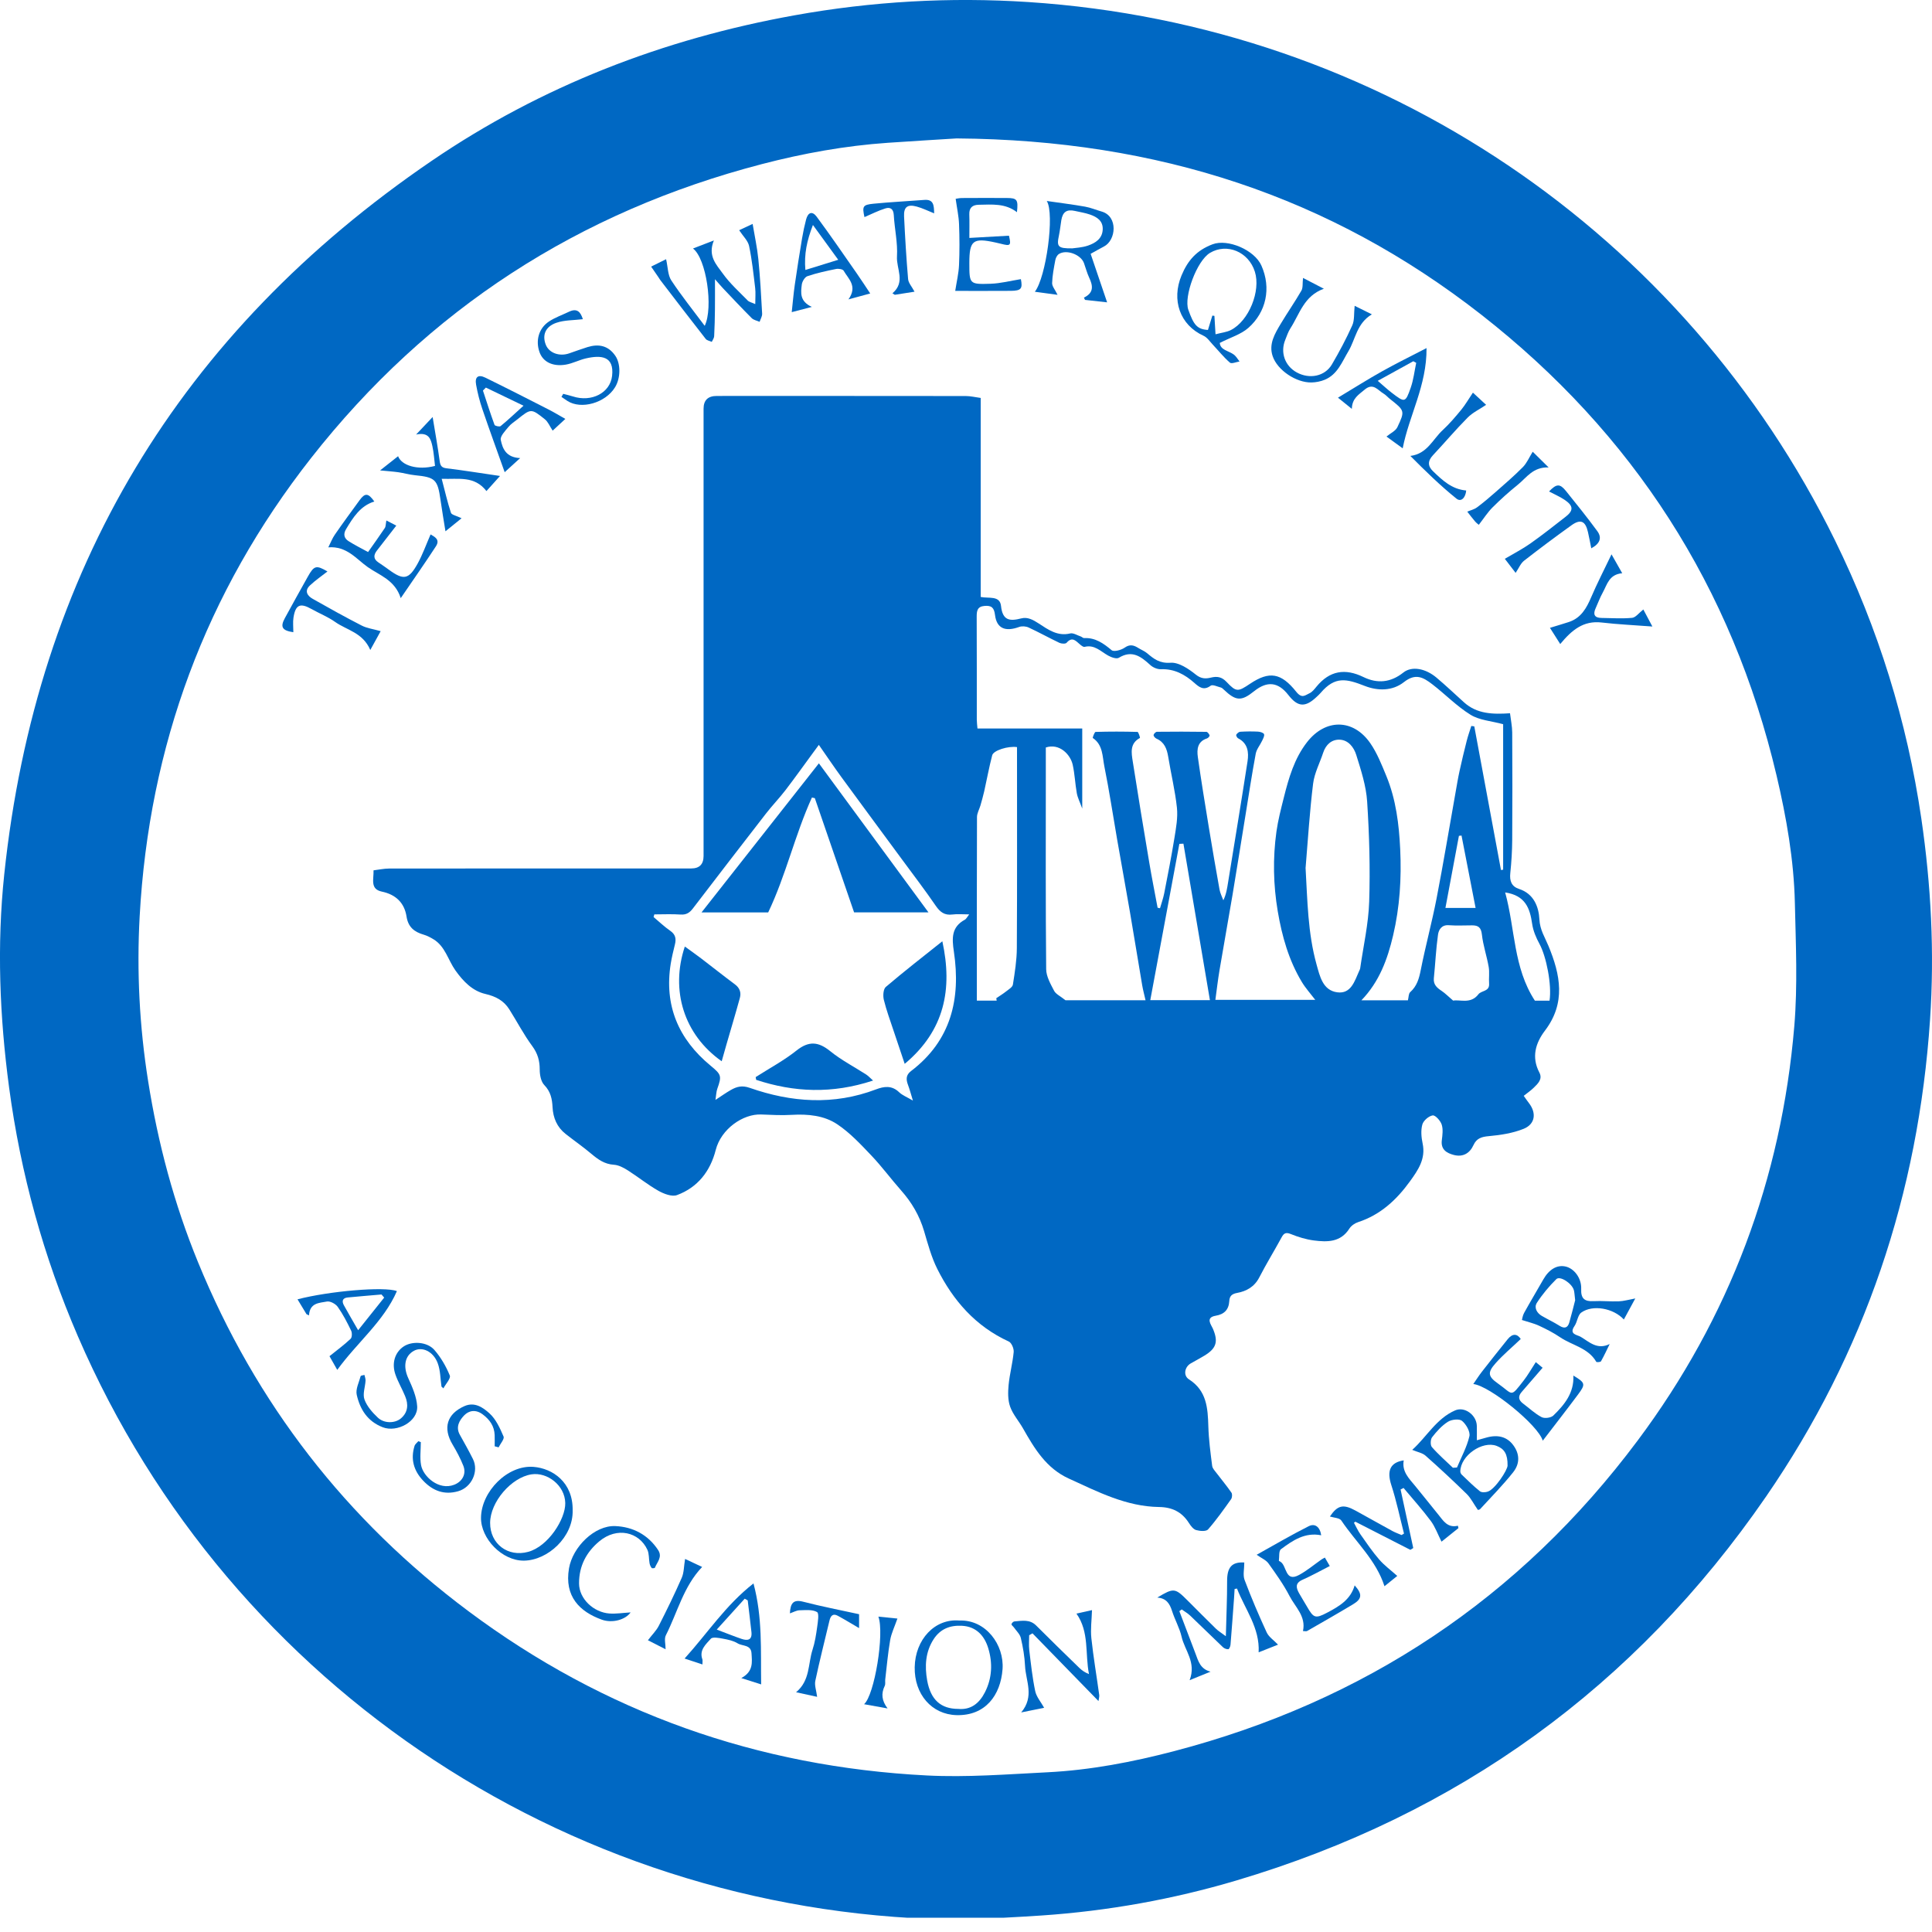 <svg xmlns="http://www.w3.org/2000/svg" width="131" height="131" viewBox="0 0 131 131" fill="none"><g clip-path="url(#clip0_13205_271)"><path d="M65.524 130.163C39.312 130.118 15.639 114.594 5.28 90.603C2.946 85.198 1.4 79.576 0.617 73.737C-0.027 68.928 -0.219 64.105 0.288 59.285C2.462 38.679 12.189 22.556 29.266 10.909C36.722 5.824 44.997 2.635 53.873 1.038C59.118 0.093 64.412 -0.209 69.733 0.139C93.707 1.708 114.252 15.924 124.422 36.639C127.356 42.616 129.31 48.905 130.276 55.501C130.939 60.025 131.173 64.566 130.868 69.126C130.08 80.91 126.448 91.742 119.75 101.473C110.863 114.383 98.853 123.044 83.836 127.506C79.527 128.786 75.121 129.574 70.635 129.88C68.932 129.997 67.228 130.07 65.524 130.164V130.163ZM64.874 9.385C63.81 9.452 62.006 9.558 60.202 9.682C57.307 9.881 54.46 10.398 51.659 11.127C39.254 14.357 29.012 20.965 21.09 31.061C13.94 40.173 10.103 50.585 9.469 62.147C9.265 65.869 9.456 69.592 10.042 73.293C10.71 77.52 11.804 81.621 13.424 85.576C17.348 95.165 23.478 103.063 31.768 109.251C40.98 116.129 51.382 119.8 62.839 120.386C65.562 120.526 68.308 120.305 71.04 120.169C73.938 120.023 76.785 119.475 79.585 118.744C92.504 115.368 103.046 108.383 111.046 97.671C117.268 89.341 120.793 79.93 121.664 69.573C121.895 66.812 121.765 64.015 121.702 61.236C121.636 58.31 121.131 55.433 120.461 52.587C117.451 39.812 110.732 29.38 100.427 21.328C90.225 13.355 78.555 9.488 64.872 9.386L64.874 9.385Z" fill="#0068C3"></path><path d="M25.326 59.014C25.69 58.97 26.032 58.893 26.375 58.892C33.207 58.884 40.038 58.886 46.868 58.886C47.425 58.886 47.704 58.605 47.706 58.042C47.706 47.932 47.706 37.823 47.706 27.714C47.706 27.138 48.002 26.849 48.596 26.848C54.226 26.848 59.855 26.845 65.485 26.853C65.807 26.853 66.13 26.934 66.497 26.983V40.476C67.034 40.594 67.797 40.36 67.874 41.085C67.98 42.078 68.458 42.134 69.246 41.931C69.673 41.821 70.04 42.019 70.441 42.281C71.056 42.682 71.706 43.161 72.564 42.951C72.775 42.899 73.045 43.079 73.285 43.158C73.362 43.184 73.434 43.27 73.507 43.266C74.273 43.227 74.818 43.623 75.376 44.087C75.528 44.212 76.024 44.079 76.257 43.916C76.62 43.659 76.887 43.75 77.195 43.944C77.388 44.064 77.609 44.147 77.78 44.292C78.242 44.682 78.634 44.991 79.369 44.938C79.928 44.897 80.597 45.352 81.089 45.747C81.451 46.037 81.766 46.028 82.103 45.946C82.54 45.838 82.852 45.903 83.17 46.241C83.832 46.941 83.941 46.911 84.763 46.361C86.07 45.487 86.867 45.619 87.894 46.908C88.281 47.393 88.5 47.137 88.786 47.009C88.977 46.923 89.129 46.724 89.269 46.553C90.159 45.472 91.204 45.301 92.452 45.909C93.392 46.367 94.298 46.284 95.154 45.602C95.729 45.145 96.656 45.32 97.398 45.944C98.039 46.483 98.646 47.06 99.267 47.621C100.144 48.414 101.215 48.442 102.387 48.363C102.441 48.818 102.533 49.241 102.536 49.666C102.55 52.094 102.552 54.52 102.536 56.948C102.531 57.7 102.485 58.455 102.406 59.203C102.35 59.729 102.487 60.108 102.998 60.274C104.007 60.602 104.337 61.494 104.38 62.345C104.417 63.056 104.755 63.558 104.995 64.141C105.802 66.089 106.186 67.999 104.759 69.878C104.122 70.717 103.826 71.674 104.377 72.723C104.613 73.172 104.279 73.476 103.993 73.756C103.804 73.942 103.58 74.094 103.317 74.304C103.432 74.464 103.54 74.628 103.661 74.783C104.192 75.459 104.105 76.222 103.306 76.542C102.57 76.838 101.744 76.965 100.946 77.037C100.454 77.081 100.12 77.184 99.91 77.644C99.652 78.211 99.185 78.469 98.584 78.314C98.107 78.191 97.683 77.956 97.763 77.316C97.806 76.962 97.86 76.572 97.754 76.249C97.668 75.989 97.321 75.603 97.144 75.631C96.875 75.673 96.517 75.983 96.442 76.249C96.332 76.647 96.373 77.117 96.461 77.532C96.684 78.576 96.154 79.338 95.601 80.103C94.695 81.356 93.603 82.371 92.093 82.865C91.866 82.938 91.62 83.109 91.495 83.305C90.902 84.24 89.998 84.226 89.088 84.11C88.558 84.041 88.028 83.879 87.532 83.678C87.191 83.538 87.054 83.612 86.895 83.908C86.403 84.816 85.857 85.698 85.385 86.617C85.059 87.253 84.51 87.554 83.885 87.667C83.501 87.736 83.37 87.904 83.353 88.213C83.318 88.815 83.002 89.117 82.429 89.214C81.712 89.336 82.127 89.828 82.234 90.077C82.611 90.949 82.499 91.419 81.661 91.922C81.359 92.103 81.049 92.271 80.741 92.445C80.325 92.681 80.211 93.268 80.618 93.527C81.822 94.296 81.895 95.469 81.932 96.709C81.958 97.605 82.077 98.5 82.191 99.392C82.215 99.576 82.387 99.748 82.511 99.911C82.839 100.345 83.191 100.762 83.498 101.21C83.566 101.309 83.549 101.547 83.474 101.652C82.975 102.353 82.478 103.06 81.912 103.704C81.783 103.851 81.358 103.819 81.103 103.746C80.91 103.69 80.738 103.459 80.616 103.269C80.141 102.522 79.488 102.196 78.592 102.183C76.367 102.153 74.434 101.15 72.468 100.253C70.941 99.556 70.145 98.226 69.368 96.857C69.085 96.356 68.68 95.908 68.492 95.378C68.332 94.929 68.343 94.392 68.389 93.905C68.461 93.158 68.664 92.423 68.733 91.675C68.755 91.442 68.589 91.048 68.402 90.963C66.155 89.933 64.632 88.191 63.553 86.04C63.151 85.237 62.914 84.343 62.657 83.474C62.349 82.429 61.82 81.529 61.101 80.718C60.414 79.942 59.798 79.101 59.085 78.352C58.364 77.594 57.633 76.808 56.773 76.233C55.879 75.634 54.782 75.529 53.687 75.593C52.997 75.634 52.303 75.596 51.611 75.568C50.379 75.519 48.893 76.549 48.53 77.975C48.163 79.414 47.311 80.514 45.903 81.034C45.56 81.16 45.011 80.949 44.642 80.741C43.92 80.333 43.27 79.802 42.569 79.357C42.285 79.176 41.947 78.996 41.623 78.976C40.993 78.937 40.553 78.619 40.101 78.239C39.537 77.763 38.928 77.341 38.348 76.884C37.767 76.425 37.503 75.796 37.466 75.075C37.437 74.509 37.337 74.017 36.906 73.572C36.678 73.338 36.596 72.881 36.596 72.525C36.596 71.921 36.459 71.431 36.088 70.928C35.51 70.144 35.056 69.27 34.536 68.444C34.159 67.845 33.618 67.56 32.909 67.395C32.03 67.192 31.401 66.533 30.878 65.797C30.377 65.092 30.189 64.162 29.38 63.68C29.176 63.558 28.96 63.444 28.735 63.378C28.097 63.192 27.678 62.875 27.564 62.14C27.422 61.223 26.84 60.654 25.895 60.457C25.077 60.286 25.349 59.627 25.328 59.017L25.326 59.014ZM78.495 61.55C78.548 61.561 78.602 61.572 78.655 61.583C78.751 61.246 78.873 60.914 78.94 60.571C79.184 59.322 79.43 58.072 79.633 56.816C79.742 56.142 79.872 55.443 79.803 54.776C79.681 53.616 79.4 52.474 79.212 51.319C79.123 50.781 78.959 50.323 78.416 50.084C78.326 50.045 78.211 49.914 78.22 49.84C78.23 49.755 78.366 49.619 78.448 49.619C79.565 49.605 80.682 49.607 81.799 49.623C81.877 49.623 81.983 49.766 82.018 49.862C82.034 49.906 81.923 50.042 81.847 50.066C81.197 50.273 81.145 50.805 81.22 51.33C81.445 52.926 81.707 54.517 81.967 56.108C82.198 57.511 82.438 58.914 82.69 60.314C82.735 60.564 82.86 60.802 82.949 61.046C83.15 60.629 83.204 60.236 83.268 59.845C83.71 57.105 84.168 54.366 84.59 51.621C84.683 51.008 84.614 50.397 83.946 50.059C83.877 50.025 83.799 49.861 83.824 49.819C83.88 49.728 83.998 49.623 84.095 49.617C84.494 49.593 84.896 49.588 85.296 49.608C85.442 49.615 85.671 49.683 85.708 49.78C85.752 49.898 85.645 50.084 85.578 50.228C85.437 50.526 85.202 50.801 85.144 51.111C84.883 52.513 84.669 53.925 84.441 55.333C84.15 57.117 83.869 58.904 83.57 60.687C83.285 62.383 82.977 64.075 82.692 65.77C82.58 66.439 82.502 67.114 82.409 67.794H89.181C88.863 67.376 88.525 67.005 88.271 66.583C87.383 65.108 86.925 63.478 86.639 61.795C86.335 59.998 86.299 58.191 86.549 56.389C86.658 55.613 86.858 54.847 87.049 54.084C87.383 52.754 87.761 51.433 88.623 50.325C89.871 48.719 91.756 48.724 92.913 50.393C93.378 51.066 93.687 51.856 94.002 52.619C94.657 54.21 94.862 55.898 94.942 57.599C95.034 59.559 94.913 61.503 94.461 63.425C94.08 65.045 93.527 66.566 92.309 67.828H95.464C95.517 67.618 95.505 67.375 95.619 67.273C96.078 66.863 96.221 66.35 96.336 65.765C96.657 64.143 97.092 62.545 97.407 60.922C97.87 58.531 98.268 56.126 98.695 53.727C98.781 53.244 98.86 52.759 98.965 52.279C99.114 51.597 99.276 50.92 99.448 50.245C99.535 49.9 99.655 49.564 99.762 49.224C99.83 49.233 99.897 49.242 99.965 49.252C100.569 52.499 101.171 55.745 101.774 58.992L101.921 58.97V49.105C101.12 48.887 100.317 48.838 99.712 48.466C98.778 47.889 97.994 47.07 97.115 46.396C96.489 45.916 95.979 45.633 95.192 46.252C94.418 46.861 93.424 46.855 92.538 46.509C91.298 46.025 90.528 45.832 89.55 46.978C89.472 47.07 89.381 47.153 89.292 47.236C88.515 47.983 88.002 47.954 87.36 47.128C86.668 46.238 85.926 46.155 85.036 46.867C84.171 47.562 83.802 47.541 82.981 46.76C82.922 46.704 82.857 46.637 82.783 46.618C82.549 46.559 82.219 46.396 82.09 46.494C81.618 46.846 81.307 46.59 80.989 46.308C80.338 45.73 79.627 45.342 78.715 45.377C78.477 45.386 78.177 45.259 77.998 45.095C77.369 44.52 76.764 44.049 75.861 44.602C75.705 44.697 75.35 44.57 75.137 44.451C74.632 44.17 74.216 43.693 73.541 43.861C73.457 43.882 73.328 43.778 73.241 43.707C72.959 43.475 72.715 43.128 72.32 43.585C72.248 43.667 71.972 43.652 71.835 43.588C71.133 43.255 70.453 42.876 69.748 42.549C69.565 42.464 69.294 42.442 69.107 42.51C68.165 42.853 67.58 42.614 67.467 41.698C67.405 41.188 67.22 41.046 66.754 41.085C66.26 41.127 66.224 41.43 66.225 41.83C66.236 44.151 66.23 46.472 66.232 48.794C66.232 48.976 66.259 49.157 66.278 49.395H73.382V54.825C73.221 54.381 73.07 54.092 73.014 53.787C72.899 53.147 72.876 52.49 72.736 51.857C72.582 51.16 71.838 50.377 70.912 50.683V52.612C70.912 56.979 70.894 61.348 70.936 65.716C70.941 66.209 71.234 66.719 71.474 67.181C71.59 67.405 71.887 67.536 72.245 67.822H77.674C77.588 67.443 77.5 67.121 77.445 66.795C77.164 65.14 76.897 63.482 76.614 61.828C76.333 60.191 76.033 58.557 75.748 56.921C75.46 55.266 75.213 53.603 74.88 51.958C74.745 51.288 74.791 50.505 74.097 50.038C74.075 50.023 74.215 49.631 74.286 49.628C75.233 49.599 76.182 49.6 77.13 49.628C77.193 49.629 77.312 50.027 77.297 50.035C76.592 50.41 76.716 51.049 76.808 51.638C77.164 53.921 77.542 56.202 77.925 58.48C78.097 59.506 78.302 60.526 78.492 61.55H78.495ZM65.715 62C65.252 62 64.912 61.965 64.583 62.008C64.053 62.076 63.746 61.85 63.453 61.422C62.718 60.35 61.929 59.317 61.158 58.271C59.794 56.418 58.423 54.569 57.066 52.712C56.566 52.028 56.094 51.325 55.522 50.507C55.334 50.763 55.236 50.895 55.139 51.028C54.512 51.881 53.898 52.745 53.253 53.586C52.834 54.131 52.352 54.629 51.931 55.172C50.274 57.307 48.627 59.45 46.984 61.596C46.766 61.884 46.538 62.037 46.152 62.011C45.56 61.97 44.963 62 44.367 62C44.351 62.06 44.334 62.119 44.316 62.18C44.692 62.495 45.048 62.839 45.45 63.116C45.81 63.365 45.857 63.661 45.762 64.044C45.656 64.471 45.552 64.902 45.481 65.336C45.025 68.166 45.995 70.451 48.172 72.25C48.907 72.858 48.953 72.944 48.637 73.824C48.565 74.026 48.563 74.254 48.513 74.579C48.93 74.308 49.231 74.09 49.553 73.908C49.953 73.68 50.312 73.579 50.835 73.762C53.664 74.752 56.528 74.956 59.396 73.867C59.945 73.658 60.47 73.584 60.961 74.055C61.184 74.269 61.498 74.388 61.9 74.625C61.763 74.181 61.682 73.867 61.569 73.566C61.431 73.2 61.415 72.896 61.772 72.624C64.489 70.56 65.155 67.726 64.679 64.532C64.541 63.606 64.506 62.853 65.432 62.355C65.514 62.311 65.561 62.199 65.716 62.002L65.715 62ZM88.524 58.833C88.653 61.046 88.672 63.253 89.269 65.395C89.491 66.191 89.691 67.153 90.672 67.284C91.612 67.409 91.851 66.519 92.16 65.835C92.185 65.778 92.218 65.721 92.227 65.661C92.443 64.154 92.789 62.651 92.838 61.138C92.911 58.878 92.847 56.606 92.7 54.348C92.63 53.28 92.283 52.219 91.961 51.187C91.804 50.681 91.427 50.166 90.819 50.154C90.286 50.142 89.9 50.492 89.723 51.026C89.491 51.732 89.124 52.418 89.035 53.14C88.801 55.03 88.687 56.935 88.527 58.834L88.524 58.833ZM67.581 67.847C67.571 67.793 67.561 67.738 67.552 67.685C67.777 67.531 68.012 67.389 68.226 67.219C68.397 67.084 68.653 66.933 68.68 66.759C68.809 65.941 68.942 65.113 68.947 64.289C68.972 59.968 68.959 55.647 68.959 51.325C68.959 51.098 68.959 50.873 68.959 50.658C68.363 50.57 67.365 50.878 67.277 51.21C67.066 52.013 66.919 52.833 66.737 53.645C66.664 53.972 66.569 54.295 66.478 54.618C66.402 54.881 66.245 55.142 66.245 55.404C66.23 59.346 66.235 63.287 66.235 67.229V67.847H67.582H67.581ZM80.243 57.206C80.151 57.21 80.058 57.214 79.967 57.219C79.312 60.74 78.657 64.261 77.995 67.816H82.039C81.435 64.246 80.839 60.727 80.243 57.206ZM98.533 67.846C99.01 67.761 99.725 68.097 100.245 67.417C100.446 67.154 101.008 67.244 100.969 66.697C100.941 66.32 101.005 65.93 100.941 65.561C100.812 64.824 100.562 64.104 100.48 63.363C100.427 62.887 100.234 62.744 99.82 62.744C99.294 62.744 98.763 62.774 98.24 62.735C97.741 62.697 97.55 63.048 97.504 63.38C97.366 64.355 97.323 65.342 97.223 66.324C97.177 66.775 97.447 66.985 97.767 67.2C97.992 67.351 98.185 67.551 98.532 67.848L98.533 67.846ZM105.067 67.852C105.232 66.777 104.846 64.845 104.384 64C104.155 63.58 103.955 63.11 103.888 62.641C103.738 61.588 103.43 60.716 102.058 60.512C102.742 62.988 102.606 65.607 104.074 67.852H105.065H105.067ZM100.053 61.562C99.721 59.859 99.41 58.257 99.099 56.655C99.041 56.661 98.982 56.669 98.923 56.675C98.622 58.285 98.321 59.896 98.008 61.562H100.053Z" fill="#0068C3"></path><path d="M48.479 18.929C48.479 19.74 48.485 20.355 48.477 20.972C48.47 21.581 48.457 22.191 48.424 22.799C48.418 22.928 48.319 23.054 48.262 23.18C48.123 23.116 47.935 23.088 47.85 22.98C46.82 21.665 45.807 20.339 44.79 19.014C44.739 18.948 44.697 18.875 44.651 18.806C44.483 18.563 44.316 18.32 44.15 18.077C44.528 17.891 44.906 17.703 45.165 17.576C45.291 18.125 45.279 18.651 45.517 19.012C46.206 20.058 46.996 21.037 47.784 22.094C48.382 20.844 47.89 17.527 46.988 16.849C47.458 16.669 47.857 16.514 48.405 16.304C47.969 17.355 48.584 17.955 49.01 18.549C49.489 19.218 50.118 19.782 50.697 20.375C50.799 20.479 50.973 20.51 51.211 20.619C51.211 20.187 51.244 19.855 51.205 19.532C51.09 18.576 50.99 17.615 50.791 16.675C50.715 16.319 50.386 16.018 50.119 15.61C50.337 15.508 50.691 15.342 51.032 15.182C51.168 16.003 51.34 16.779 51.419 17.564C51.541 18.795 51.61 20.031 51.677 21.266C51.687 21.447 51.567 21.635 51.506 21.82C51.325 21.741 51.102 21.703 50.971 21.572C50.309 20.911 49.67 20.227 49.026 19.55C48.877 19.393 48.739 19.226 48.477 18.93L48.479 18.929Z" fill="#0068C3"></path><path d="M98.889 103.615C98.47 103.951 98.051 104.286 97.743 104.533C97.483 104.02 97.31 103.521 97.009 103.119C96.433 102.347 95.786 101.631 95.168 100.891C95.101 100.927 95.034 100.962 94.967 100.996C95.253 102.32 95.539 103.642 95.826 104.965C95.76 105.006 95.695 105.047 95.629 105.088C94.385 104.452 93.142 103.815 91.899 103.179C91.868 103.204 91.836 103.228 91.805 103.252C91.949 103.514 92.073 103.791 92.243 104.034C92.652 104.614 93.051 105.207 93.515 105.741C93.872 106.152 94.322 106.481 94.742 106.857C94.537 107.022 94.202 107.293 93.875 107.555C93.309 105.789 91.936 104.571 90.951 103.102C90.827 102.917 90.433 102.912 90.174 102.827C90.695 102.061 91.075 101.966 91.915 102.428C92.751 102.888 93.581 103.357 94.418 103.814C94.614 103.92 94.828 103.994 95.034 104.084C95.089 104.051 95.144 104.018 95.199 103.985C94.917 102.886 94.688 101.771 94.338 100.694C94.028 99.737 94.249 99.163 95.181 99.021C95.044 99.774 95.533 100.243 95.951 100.749C96.484 101.394 96.999 102.054 97.528 102.701C97.864 103.114 98.149 103.619 98.853 103.453C98.866 103.506 98.877 103.561 98.89 103.614L98.889 103.615Z" fill="#0068C3"></path><path d="M84.37 105.943C84.37 106.386 84.265 106.799 84.389 107.127C84.843 108.331 85.349 109.519 85.889 110.687C86.032 110.996 86.368 111.213 86.658 111.516C86.18 111.705 85.744 111.877 85.343 112.037C85.43 110.378 84.423 109.125 83.875 107.712C83.821 107.722 83.766 107.731 83.712 107.741C83.701 107.939 83.69 108.136 83.677 108.334C83.599 109.395 83.523 110.457 83.436 111.517C83.427 111.63 83.348 111.82 83.287 111.825C83.169 111.836 83.011 111.773 82.921 111.688C82.175 110.979 81.444 110.253 80.697 109.544C80.528 109.384 80.318 109.266 80.127 109.128C80.074 109.167 80.019 109.206 79.966 109.245C80.332 110.203 80.7 111.16 81.06 112.119C81.25 112.622 81.38 113.17 82.082 113.348C81.657 113.521 81.234 113.693 80.663 113.925C81.129 112.711 80.33 111.912 80.118 110.978C79.981 110.38 79.659 109.827 79.473 109.237C79.314 108.735 79.079 108.363 78.469 108.325C79.59 107.655 79.668 107.665 80.519 108.517C81.159 109.158 81.798 109.801 82.446 110.435C82.599 110.584 82.788 110.698 83.119 110.945C83.153 109.576 83.208 108.389 83.205 107.203C83.202 106.253 83.541 105.896 84.372 105.945L84.37 105.943Z" fill="#0068C3"></path><path d="M82.709 23.251C82.737 23.741 83.313 23.778 83.669 24.049C83.823 24.167 83.923 24.356 84.047 24.511C83.824 24.544 83.506 24.686 83.396 24.59C82.968 24.219 82.611 23.768 82.22 23.353C82.025 23.146 81.852 22.878 81.609 22.768C79.995 22.034 79.423 20.335 80.113 18.679C80.545 17.64 81.153 16.966 82.219 16.564C83.246 16.176 85.059 16.945 85.531 18.008C86.21 19.537 85.855 21.161 84.648 22.23C84.148 22.673 83.44 22.878 82.709 23.251ZM82.419 22.666C82.833 22.556 83.174 22.524 83.459 22.38C84.681 21.76 85.501 19.727 85.086 18.42C84.657 17.068 83.194 16.465 82.047 17.145C81.149 17.678 80.257 20.115 80.576 21.007C80.935 22.013 81.154 22.324 81.905 22.373C82.005 22.048 82.105 21.724 82.204 21.399C82.251 21.405 82.297 21.411 82.344 21.418C82.367 21.8 82.39 22.183 82.419 22.666Z" fill="#0068C3"></path><path d="M100.203 102.373C99.902 101.936 99.725 101.568 99.449 101.299C98.541 100.41 97.61 99.544 96.659 98.702C96.446 98.514 96.116 98.46 95.757 98.309C96.742 97.424 97.391 96.188 98.666 95.632C99.317 95.349 100.115 95.951 100.136 96.674C100.145 96.982 100.138 97.29 100.138 97.657C100.38 97.589 100.592 97.529 100.803 97.471C101.58 97.257 102.188 97.43 102.603 97.985C103.028 98.552 103.088 99.213 102.598 99.83C101.905 100.701 101.119 101.5 100.364 102.322C100.307 102.384 100.179 102.379 100.202 102.373H100.203ZM102.221 99.37C102.232 98.598 102.003 98.236 101.477 98.038C100.507 97.675 99.036 98.694 99.017 99.767C99.017 99.84 99.056 99.935 99.11 99.986C99.514 100.372 99.909 100.768 100.344 101.115C100.46 101.208 100.722 101.196 100.884 101.139C101.381 100.967 102.22 99.678 102.222 99.369L102.221 99.37ZM98.514 99.522C98.607 99.516 98.699 99.511 98.791 99.505C99.085 98.802 99.463 98.117 99.633 97.385C99.704 97.08 99.413 96.574 99.134 96.343C98.948 96.188 98.425 96.246 98.175 96.405C97.76 96.667 97.41 97.059 97.104 97.453C96.99 97.599 96.976 97.989 97.089 98.118C97.526 98.62 98.034 99.06 98.514 99.522Z" fill="#0068C3"></path><path d="M110.883 88.038C110.596 88.567 110.357 89.008 110.106 89.469C109.396 88.697 107.993 88.446 107.222 88.997C106.976 89.171 106.954 89.63 106.76 89.911C106.365 90.483 106.942 90.502 107.181 90.644C107.753 90.98 108.292 91.551 109.145 91.133C108.952 91.525 108.77 91.923 108.555 92.303C108.522 92.361 108.26 92.379 108.236 92.338C107.686 91.386 106.599 91.227 105.783 90.673C105.336 90.369 104.847 90.12 104.356 89.891C104.021 89.734 103.65 89.651 103.195 89.503C103.217 89.43 103.241 89.206 103.342 89.024C103.763 88.261 104.212 87.514 104.644 86.755C105.031 86.074 105.568 85.751 106.141 85.874C106.728 85.999 107.243 86.658 107.213 87.397C107.185 88.053 107.442 88.26 108.062 88.225C108.629 88.194 109.199 88.26 109.767 88.237C110.106 88.223 110.441 88.123 110.883 88.042V88.038ZM106.804 88.157C106.761 87.81 106.76 87.639 106.716 87.478C106.587 87.016 105.776 86.487 105.527 86.732C105.036 87.219 104.582 87.759 104.208 88.339C104.005 88.656 104.197 89.026 104.547 89.228C104.942 89.456 105.357 89.651 105.742 89.894C106.082 90.108 106.3 90.04 106.407 89.67C106.568 89.114 106.703 88.552 106.806 88.156L106.804 88.157Z" fill="#0068C3"></path><path d="M73.951 17.21C74.326 18.315 74.678 19.352 75.069 20.501C74.576 20.447 74.073 20.39 73.57 20.334C73.546 20.283 73.52 20.231 73.496 20.181C74.195 19.841 74.101 19.36 73.852 18.826C73.705 18.51 73.617 18.167 73.498 17.838C73.289 17.257 72.307 16.892 71.795 17.227C71.674 17.307 71.582 17.492 71.555 17.643C71.459 18.157 71.357 18.675 71.34 19.195C71.332 19.411 71.534 19.632 71.708 19.991C71.161 19.916 70.699 19.854 70.168 19.782C70.93 18.814 71.523 14.491 70.977 13.627C71.91 13.763 72.744 13.865 73.569 14.011C73.954 14.079 74.324 14.236 74.703 14.345C75.82 14.666 75.684 16.287 74.856 16.713C74.56 16.866 74.272 17.034 73.949 17.212L73.951 17.21ZM72.696 16.841C72.917 16.806 73.369 16.792 73.775 16.651C74.273 16.478 74.74 16.189 74.77 15.567C74.799 14.976 74.385 14.714 73.909 14.548C73.579 14.433 73.227 14.381 72.884 14.302C72.334 14.178 72.058 14.366 71.963 14.93C71.905 15.28 71.873 15.636 71.799 15.981C71.639 16.722 71.734 16.851 72.694 16.84L72.696 16.841Z" fill="#0068C3"></path><path d="M74.484 115.342C72.957 113.774 71.484 112.262 70.009 110.749C69.934 110.792 69.858 110.835 69.784 110.878C69.784 111.213 69.751 111.554 69.79 111.885C69.901 112.817 70.001 113.752 70.193 114.669C70.276 115.058 70.578 115.401 70.798 115.796C70.398 115.877 69.905 115.977 69.242 116.112C70.159 115.021 69.551 113.979 69.504 112.966C69.474 112.327 69.364 111.684 69.217 111.061C69.156 110.801 68.912 110.581 68.747 110.346C68.694 110.27 68.578 110.194 68.585 110.129C68.594 110.057 68.707 109.947 68.78 109.941C69.295 109.901 69.82 109.781 70.258 110.219C71.224 111.187 72.206 112.142 73.186 113.094C73.365 113.267 73.572 113.409 73.839 113.512C73.565 112.13 73.872 110.656 72.988 109.41C73.335 109.333 73.741 109.242 74.043 109.175C74.023 109.858 73.935 110.476 74 111.079C74.138 112.368 74.357 113.647 74.534 114.933C74.549 115.043 74.507 115.159 74.483 115.342H74.484Z" fill="#0068C3"></path><path d="M65.053 109.881C66.842 109.811 68.099 111.526 67.978 113.176C67.849 114.944 66.816 116.347 64.857 116.295C63.177 116.251 61.989 114.879 62.022 113.043C62.055 111.169 63.382 109.733 65.055 109.881H65.053ZM64.97 115.872C65.825 115.955 66.401 115.497 66.784 114.745C67.274 113.785 67.312 112.758 67.01 111.762C66.757 110.925 66.203 110.289 65.229 110.237C64.431 110.194 63.767 110.436 63.305 111.147C62.742 112.019 62.697 112.986 62.866 113.937C63.105 115.274 63.811 115.868 64.97 115.873V115.872Z" fill="#0068C3"></path><path d="M69.221 18.928C69.346 19.568 69.252 19.716 68.531 19.721C67.231 19.731 65.93 19.724 64.769 19.724C64.865 19.104 65.002 18.542 65.027 17.976C65.069 17.05 65.064 16.121 65.028 15.195C65.008 14.658 64.889 14.124 64.799 13.482C64.85 13.475 65.037 13.428 65.225 13.427C66.236 13.42 67.246 13.421 68.257 13.425C68.966 13.427 69.049 13.531 68.954 14.388C68.163 13.772 67.26 13.87 66.37 13.884C65.942 13.891 65.707 14.077 65.724 14.542C65.742 15.04 65.728 15.54 65.728 16.133C66.677 16.079 67.541 16.031 68.413 15.981C68.57 16.646 68.523 16.698 67.878 16.531C67.757 16.499 67.634 16.473 67.51 16.445C65.974 16.105 65.727 16.298 65.727 17.834C65.727 19.255 65.727 19.288 67.166 19.24C67.849 19.217 68.527 19.038 69.218 18.928H69.221Z" fill="#0068C3"></path><path d="M38.829 102.408C38.877 104.214 37.145 105.801 35.527 105.82C34.045 105.836 32.594 104.324 32.615 102.901C32.64 101.132 34.411 99.323 36.175 99.462C37.466 99.563 38.859 100.501 38.829 102.41V102.408ZM33.233 103.258C33.227 104.68 34.435 105.6 35.816 105.223C37.18 104.851 38.348 102.987 38.328 101.918C38.305 100.705 37.1 99.805 36.037 99.969C34.665 100.181 33.239 101.844 33.233 103.258Z" fill="#0068C3"></path><path d="M85.21 105.421C86.375 104.774 87.536 104.089 88.737 103.485C89.152 103.276 89.499 103.518 89.585 104.1C88.476 103.881 87.65 104.456 86.856 105.044C86.7 105.159 86.751 105.555 86.715 105.824C86.713 105.841 86.781 105.869 86.816 105.891C87.267 106.161 87.124 107.318 88.091 106.787C88.628 106.494 89.105 106.09 89.609 105.738C89.66 105.702 89.716 105.678 89.834 105.613C89.963 105.835 90.088 106.049 90.166 106.185C89.526 106.511 88.931 106.846 88.31 107.12C87.812 107.342 87.878 107.656 88.08 108.021C88.252 108.331 88.446 108.629 88.621 108.936C89.068 109.72 89.191 109.767 89.992 109.345C90.794 108.922 91.575 108.469 91.853 107.498C92.381 108.084 92.362 108.408 91.745 108.779C90.716 109.397 89.674 109.992 88.633 110.589C88.571 110.624 88.472 110.594 88.348 110.594C88.567 109.597 87.828 108.973 87.441 108.226C87.038 107.446 86.519 106.72 86.005 106.003C85.843 105.777 85.536 105.654 85.208 105.422L85.21 105.421Z" fill="#0068C3"></path><path d="M88.352 18.845C88.833 19.094 89.252 19.312 89.765 19.578C88.408 20.065 88.119 21.301 87.496 22.264C87.343 22.499 87.255 22.779 87.148 23.042C86.797 23.896 87.121 24.81 87.925 25.251C88.79 25.726 89.831 25.522 90.308 24.714C90.814 23.854 91.283 22.969 91.692 22.06C91.849 21.71 91.797 21.266 91.853 20.736C92.199 20.909 92.57 21.092 93.02 21.315C91.99 21.924 91.918 22.997 91.429 23.816C90.991 24.547 90.69 25.39 89.826 25.749C89.548 25.864 89.229 25.927 88.927 25.933C87.897 25.956 86.617 25.109 86.293 24.149C86.014 23.326 86.441 22.625 86.842 21.952C87.295 21.195 87.802 20.469 88.242 19.706C88.356 19.508 88.31 19.219 88.352 18.846V18.845Z" fill="#0068C3"></path><path d="M104.135 92.359C104.317 92.511 104.482 92.646 104.597 92.741C104.097 93.32 103.64 93.852 103.18 94.38C102.919 94.677 102.957 94.932 103.268 95.165C103.686 95.478 104.072 95.849 104.527 96.089C104.727 96.195 105.162 96.139 105.323 95.983C106.076 95.252 106.74 94.447 106.683 93.271C107.496 93.761 107.527 93.847 106.998 94.557C106.227 95.592 105.433 96.609 104.607 97.688C104.313 96.644 101.018 93.967 99.898 93.844C100.108 93.542 100.282 93.267 100.479 93.013C101.056 92.274 101.638 91.537 102.227 90.808C102.563 90.392 102.88 90.434 103.115 90.791C102.53 91.35 101.93 91.85 101.416 92.426C100.852 93.058 100.885 93.326 101.562 93.804C102.625 94.552 102.383 94.802 103.31 93.611C103.591 93.252 103.816 92.848 104.136 92.358L104.135 92.359Z" fill="#0068C3"></path><path d="M55.045 20.811C54.438 20.968 54.083 21.061 53.684 21.165C53.753 20.542 53.802 19.93 53.889 19.323C54.041 18.27 54.208 17.217 54.383 16.168C54.455 15.737 54.546 15.308 54.657 14.885C54.786 14.392 55.078 14.292 55.376 14.695C56.311 15.957 57.199 17.257 58.098 18.544C58.401 18.976 58.685 19.421 59.005 19.899C58.57 20.017 58.141 20.134 57.53 20.3C58.169 19.395 57.519 18.91 57.204 18.356C57.143 18.25 56.853 18.204 56.69 18.238C56.036 18.371 55.38 18.513 54.749 18.726C54.572 18.785 54.392 19.087 54.366 19.296C54.3 19.839 54.211 20.426 55.045 20.811ZM56.837 17.615C56.225 16.773 55.722 16.08 55.121 15.255C54.709 16.32 54.517 17.227 54.609 18.305C55.369 18.07 56.054 17.858 56.837 17.615Z" fill="#0068C3"></path><path d="M29.196 36.237C29.461 36.394 29.861 36.577 29.557 37.043C28.812 38.187 28.027 39.304 27.172 40.557C26.778 39.32 25.726 39.009 24.936 38.452C24.163 37.907 23.512 37.014 22.261 37.113C22.422 36.795 22.532 36.499 22.707 36.248C23.252 35.46 23.819 34.688 24.384 33.913C24.752 33.409 24.97 33.424 25.381 34.004C24.425 34.303 23.945 35.086 23.468 35.873C23.265 36.209 23.324 36.494 23.629 36.689C24.056 36.961 24.513 37.186 24.957 37.431C25.337 36.89 25.725 36.354 26.091 35.805C26.163 35.696 26.151 35.53 26.198 35.291C26.465 35.429 26.678 35.539 26.871 35.639C26.396 36.252 25.974 36.794 25.554 37.335C25.324 37.632 25.31 37.902 25.652 38.131C25.895 38.294 26.136 38.46 26.372 38.633C27.365 39.358 27.716 39.304 28.319 38.213C28.652 37.607 28.887 36.945 29.196 36.235V36.237Z" fill="#0068C3"></path><path d="M31.295 35.142C30.89 35.469 30.536 35.755 30.205 36.024C30.098 35.355 29.973 34.628 29.869 33.899C29.673 32.507 29.516 32.359 28.122 32.221C27.75 32.184 27.387 32.075 27.017 32.022C26.671 31.972 26.321 31.95 25.772 31.897C26.275 31.5 26.654 31.202 26.993 30.933C27.225 31.561 28.307 31.903 29.496 31.592C29.441 31.15 29.416 30.693 29.318 30.252C29.213 29.786 29.089 29.281 28.215 29.464C28.65 29.003 28.948 28.688 29.335 28.276C29.513 29.365 29.683 30.299 29.809 31.237C29.852 31.555 29.918 31.711 30.278 31.754C31.433 31.893 32.583 32.081 33.904 32.273C33.56 32.657 33.276 32.972 32.984 33.297C32.163 32.243 31.113 32.508 29.949 32.465C30.171 33.308 30.339 34.05 30.577 34.77C30.623 34.911 30.936 34.964 31.298 35.141L31.295 35.142Z" fill="#0068C3"></path><path d="M90.723 26.964C91.83 26.298 92.76 25.709 93.719 25.173C94.655 24.648 95.621 24.176 96.727 23.602C96.748 26.144 95.547 28.154 95.11 30.4C94.761 30.145 94.39 29.876 94.011 29.6C94.287 29.372 94.628 29.22 94.75 28.964C95.275 27.856 95.251 27.846 94.245 27.051C94.097 26.934 93.972 26.782 93.812 26.688C93.42 26.458 93.108 25.925 92.526 26.424C92.137 26.757 91.679 27.001 91.662 27.723C91.358 27.479 91.054 27.233 90.723 26.966V26.964ZM93.419 25.823C93.796 26.146 94.067 26.4 94.359 26.624C95.257 27.314 95.291 27.32 95.653 26.293C95.844 25.753 95.906 25.168 96.027 24.603C95.962 24.566 95.896 24.53 95.83 24.494C95.073 24.91 94.317 25.327 93.42 25.822L93.419 25.823Z" fill="#0068C3"></path><path d="M51.091 107.366C51.713 109.691 51.575 111.897 51.61 114.211C51.21 114.084 50.822 113.96 50.265 113.783C51.1 113.329 50.992 112.7 50.956 112.097C50.919 111.506 50.338 111.628 50.014 111.427C49.726 111.249 49.362 111.174 49.019 111.111C48.744 111.06 48.319 110.977 48.198 111.115C47.864 111.493 47.393 111.882 47.627 112.519C47.647 112.573 47.63 112.642 47.63 112.858C47.222 112.724 46.866 112.606 46.419 112.458C47.98 110.732 49.197 108.845 51.091 107.365V107.366ZM48.6 110.495C49.312 110.764 49.793 110.959 50.284 111.126C50.69 111.264 51.009 111.21 50.952 110.666C50.876 109.948 50.783 109.232 50.699 108.514C50.63 108.476 50.563 108.438 50.495 108.4C49.892 109.067 49.287 109.734 48.599 110.495H48.6Z" fill="#0068C3"></path><path d="M38.333 28.405C38.027 28.688 37.745 28.949 37.473 29.2C37.278 28.906 37.163 28.604 36.945 28.43C36.02 27.686 36 27.699 35.093 28.426C34.88 28.595 34.639 28.745 34.471 28.953C34.254 29.22 33.905 29.576 33.954 29.824C34.071 30.396 34.296 31.018 35.269 31.061C34.851 31.441 34.545 31.72 34.22 32.017C33.679 30.495 33.174 29.115 32.701 27.723C32.52 27.192 32.383 26.643 32.283 26.092C32.185 25.554 32.421 25.369 32.914 25.609C34.367 26.319 35.805 27.057 37.245 27.791C37.575 27.96 37.891 28.155 38.333 28.404V28.405ZM35.496 27.509C34.548 27.052 33.746 26.667 32.945 26.28L32.746 26.482C33.003 27.259 33.25 28.041 33.532 28.808C33.559 28.882 33.87 28.951 33.942 28.893C34.431 28.493 34.892 28.056 35.498 27.509H35.496Z" fill="#0068C3"></path><path d="M22.867 92.885C22.66 92.521 22.45 92.15 22.341 91.957C22.886 91.518 23.356 91.175 23.773 90.778C23.876 90.682 23.881 90.373 23.808 90.222C23.539 89.666 23.254 89.111 22.899 88.61C22.755 88.408 22.385 88.208 22.166 88.251C21.66 88.351 21.004 88.322 20.952 89.192C20.895 89.164 20.838 89.136 20.782 89.108C20.581 88.775 20.379 88.442 20.173 88.101C22.316 87.542 26.086 87.217 26.912 87.545C26.009 89.616 24.216 91.022 22.869 92.885H22.867ZM26.05 87.985C25.989 87.914 25.929 87.844 25.868 87.773C25.104 87.84 24.341 87.901 23.578 87.975C23.224 88.009 23.163 88.224 23.319 88.507C23.597 89.012 23.89 89.51 24.283 90.196C24.931 89.385 25.491 88.684 26.05 87.984V87.985Z" fill="#0068C3"></path><path d="M29.935 94.017C29.857 93.486 29.864 92.921 29.678 92.428C29.375 91.621 28.616 91.286 28.06 91.595C27.434 91.943 27.329 92.668 27.682 93.446C27.958 94.054 28.25 94.71 28.287 95.359C28.345 96.388 26.923 97.15 25.954 96.777C24.913 96.375 24.413 95.561 24.189 94.577C24.102 94.194 24.341 93.731 24.454 93.311C24.466 93.264 24.622 93.255 24.712 93.228C24.738 93.358 24.794 93.488 24.786 93.616C24.762 94.045 24.579 94.523 24.712 94.89C24.879 95.352 25.249 95.774 25.618 96.122C26.048 96.53 26.787 96.519 27.191 96.169C27.671 95.756 27.7 95.224 27.473 94.675C27.27 94.178 26.99 93.71 26.813 93.204C26.54 92.424 26.784 91.685 27.377 91.293C27.943 90.921 28.96 90.969 29.453 91.533C29.893 92.036 30.245 92.646 30.498 93.265C30.579 93.464 30.221 93.841 30.063 94.138C30.02 94.097 29.976 94.057 29.933 94.016L29.935 94.017Z" fill="#0068C3"></path><path d="M28.534 97.781C28.534 98.303 28.459 98.839 28.551 99.344C28.692 100.119 29.757 101.079 30.794 100.675C31.348 100.46 31.638 99.942 31.415 99.383C31.217 98.887 30.962 98.407 30.687 97.947C30.016 96.826 30.301 95.872 31.486 95.344C32.188 95.031 32.759 95.445 33.187 95.831C33.627 96.229 33.903 96.84 34.144 97.404C34.215 97.57 33.929 97.889 33.808 98.138C33.719 98.114 33.63 98.09 33.542 98.066C33.542 97.813 33.551 97.56 33.541 97.308C33.517 96.696 33.209 96.26 32.724 95.899C32.261 95.555 31.797 95.632 31.468 95.975C31.156 96.302 30.883 96.752 31.175 97.276C31.48 97.823 31.787 98.369 32.067 98.928C32.484 99.762 31.981 100.851 31.069 101.113C30.126 101.384 29.351 101.09 28.694 100.399C28.053 99.722 27.828 98.94 28.108 98.041C28.146 97.918 28.278 97.826 28.367 97.719C28.422 97.741 28.478 97.762 28.532 97.784L28.534 97.781Z" fill="#0068C3"></path><path d="M42.759 109.33C42.406 109.832 41.517 110.077 40.808 109.823C39.302 109.282 38.257 108.244 38.581 106.343C38.827 104.897 40.315 103.415 41.724 103.477C42.906 103.528 43.934 104.053 44.623 105.099C44.936 105.577 44.556 105.916 44.405 106.301C44.392 106.334 44.215 106.353 44.189 106.32C44.118 106.232 44.065 106.114 44.044 106C43.988 105.695 44.02 105.355 43.897 105.085C43.344 103.881 41.84 103.5 40.63 104.514C39.771 105.234 39.26 106.164 39.263 107.361C39.265 108.424 40.266 109.328 41.321 109.404C41.772 109.437 42.233 109.361 42.76 109.33H42.759Z" fill="#0068C3"></path><path d="M39.519 21.643C38.892 21.72 38.268 21.698 37.718 21.889C36.97 22.148 36.755 22.732 37.007 23.373C37.226 23.931 37.925 24.191 38.593 23.96C39.007 23.819 39.417 23.664 39.836 23.535C40.591 23.303 41.24 23.427 41.719 24.12C42.089 24.653 42.093 25.622 41.705 26.256C41.056 27.321 39.409 27.793 38.466 27.181C38.331 27.095 38.201 27.002 38.07 26.912C38.109 26.843 38.149 26.773 38.188 26.705C38.406 26.762 38.626 26.81 38.84 26.879C40.108 27.291 41.37 26.644 41.503 25.49C41.659 24.131 40.746 24.069 39.733 24.3C39.269 24.405 38.831 24.644 38.364 24.723C37.467 24.873 36.819 24.535 36.584 23.883C36.301 23.092 36.53 22.252 37.233 21.793C37.647 21.521 38.129 21.354 38.579 21.138C39.147 20.866 39.371 21.174 39.521 21.642L39.519 21.643Z" fill="#0068C3"></path><path d="M109.269 37.586C109.529 38.046 109.742 38.421 109.995 38.868C109.094 38.949 108.973 39.645 108.678 40.174C108.488 40.514 108.355 40.886 108.193 41.242C108.006 41.654 108.105 41.893 108.587 41.9C109.28 41.907 109.978 41.958 110.665 41.893C110.909 41.87 111.126 41.562 111.427 41.326C111.579 41.611 111.776 41.983 112.04 42.481C110.763 42.383 109.679 42.337 108.605 42.21C107.367 42.064 106.583 42.715 105.792 43.669C105.566 43.313 105.336 42.949 105.095 42.571C105.576 42.423 105.976 42.306 106.372 42.177C107.198 41.907 107.571 41.245 107.891 40.495C108.288 39.561 108.758 38.657 109.269 37.588V37.586Z" fill="#0068C3"></path><path d="M19.892 42.868C19.13 42.758 18.989 42.515 19.311 41.92C19.825 40.974 20.35 40.034 20.875 39.095C21.296 38.341 21.449 38.306 22.203 38.749C21.81 39.058 21.385 39.348 21.015 39.696C20.625 40.064 20.832 40.397 21.209 40.609C22.306 41.229 23.407 41.843 24.528 42.418C24.881 42.599 25.301 42.651 25.811 42.796C25.615 43.151 25.395 43.551 25.108 44.072C24.597 42.882 23.507 42.729 22.721 42.169C22.231 41.821 21.655 41.596 21.128 41.298C20.35 40.86 20.035 40.996 19.898 41.886C19.851 42.19 19.89 42.506 19.89 42.867L19.892 42.868Z" fill="#0068C3"></path><path d="M102.769 38.846C102.499 38.496 102.224 38.136 102.035 37.89C102.646 37.528 103.236 37.227 103.771 36.849C104.588 36.273 105.372 35.65 106.162 35.036C106.696 34.621 106.69 34.304 106.115 33.909C105.78 33.679 105.396 33.518 105.032 33.324C105.541 32.795 105.767 32.778 106.186 33.299C106.907 34.193 107.627 35.089 108.306 36.014C108.639 36.467 108.481 36.868 107.897 37.178C107.819 36.79 107.754 36.434 107.673 36.081C107.5 35.32 107.172 35.173 106.546 35.622C105.462 36.401 104.391 37.199 103.338 38.021C103.11 38.198 102.99 38.514 102.766 38.846H102.769Z" fill="#0068C3"></path><path d="M58.615 14.72C58.457 13.988 58.495 13.886 59.235 13.812C60.38 13.699 61.529 13.645 62.676 13.555C63.31 13.506 63.329 13.928 63.34 14.466C62.924 14.301 62.551 14.112 62.156 14.006C61.529 13.835 61.271 14.034 61.301 14.678C61.37 16.095 61.453 17.511 61.574 18.924C61.597 19.186 61.826 19.431 62.01 19.778C61.569 19.847 61.121 19.918 60.672 19.989C60.619 19.955 60.565 19.922 60.512 19.888C61.423 19.118 60.769 18.225 60.82 17.391C60.877 16.461 60.655 15.517 60.603 14.576C60.579 14.146 60.346 14.035 60.036 14.131C59.558 14.278 59.106 14.512 58.615 14.721V14.72Z" fill="#0068C3"></path><path d="M58.25 109.452V110.394C57.751 110.104 57.29 109.82 56.813 109.561C56.467 109.372 56.317 109.57 56.241 109.891C55.918 111.251 55.572 112.606 55.282 113.974C55.219 114.273 55.349 114.614 55.406 115.054C54.98 114.962 54.527 114.863 53.978 114.743C54.939 113.949 54.782 112.817 55.096 111.854C55.255 111.365 55.336 110.847 55.406 110.336C55.454 109.982 55.553 109.395 55.4 109.306C55.085 109.123 54.617 109.177 54.212 109.186C54.008 109.191 53.808 109.31 53.559 109.395C53.593 108.698 53.795 108.432 54.468 108.607C55.697 108.926 56.946 109.166 58.25 109.452Z" fill="#0068C3"></path><path d="M99.416 33.257C99.38 33.717 99.086 34.075 98.756 33.81C97.657 32.926 96.645 31.935 95.63 30.914C96.775 30.774 97.149 29.785 97.817 29.169C98.276 28.746 98.686 28.262 99.084 27.779C99.358 27.444 99.575 27.062 99.872 26.623C100.16 26.889 100.518 27.22 100.767 27.451C100.309 27.76 99.849 27.976 99.513 28.317C98.699 29.137 97.953 30.024 97.162 30.867C96.802 31.252 96.798 31.601 97.171 31.958C97.806 32.567 98.444 33.176 99.416 33.258V33.257Z" fill="#0068C3"></path><path d="M100.268 35.584C100.224 35.545 100.106 35.46 100.015 35.354C99.831 35.14 99.663 34.913 99.489 34.693C99.71 34.599 99.959 34.543 100.146 34.404C100.583 34.08 100.999 33.724 101.409 33.364C102.035 32.812 102.671 32.268 103.257 31.674C103.527 31.4 103.685 31.017 103.926 30.63C104.186 30.886 104.534 31.229 105.005 31.694C103.936 31.656 103.51 32.391 102.924 32.86C102.324 33.342 101.748 33.861 101.203 34.404C100.866 34.74 100.607 35.153 100.27 35.586L100.268 35.584Z" fill="#0068C3"></path><path d="M59.559 109.616C60.04 109.665 60.48 109.709 60.85 109.747C60.652 110.317 60.437 110.749 60.359 111.203C60.206 112.087 60.13 112.982 60.024 113.874C60.007 114.018 60.049 114.185 59.991 114.307C59.734 114.84 59.786 115.314 60.182 115.841C59.666 115.748 59.148 115.656 58.588 115.554C59.295 114.947 59.981 110.757 59.559 109.616Z" fill="#0068C3"></path><path d="M45.13 111.829C44.696 111.607 44.275 111.392 43.933 111.217C44.233 110.824 44.506 110.56 44.669 110.239C45.215 109.166 45.743 108.083 46.227 106.98C46.38 106.63 46.368 106.207 46.452 105.705C46.805 105.87 47.202 106.057 47.609 106.248C46.339 107.578 45.937 109.334 45.148 110.881C45.026 111.119 45.131 111.473 45.131 111.829H45.13Z" fill="#0068C3"></path><path d="M62.956 61.864H57.912C57.019 59.263 56.135 56.692 55.25 54.12C55.185 54.105 55.119 54.091 55.053 54.076C53.903 56.602 53.291 59.347 52.087 61.868H47.566C50.257 58.45 52.873 55.127 55.525 51.758C57.965 55.077 60.437 58.44 62.955 61.864H62.956Z" fill="#0068C3"></path><path d="M61.344 72.135C61.079 71.344 60.833 70.629 60.597 69.911C60.364 69.206 60.103 68.507 59.927 67.786C59.862 67.515 59.891 67.066 60.063 66.919C61.306 65.86 62.598 64.859 63.896 63.823C64.599 67.059 64.058 69.868 61.343 72.135H61.344Z" fill="#0068C3"></path><path d="M48.935 71.959C46.371 70.156 45.445 67.146 46.435 64.18C46.814 64.455 47.178 64.708 47.531 64.978C48.301 65.565 49.059 66.171 49.836 66.748C50.165 66.993 50.265 67.308 50.166 67.668C49.879 68.716 49.565 69.757 49.263 70.802C49.159 71.16 49.059 71.518 48.935 71.958V71.959Z" fill="#0068C3"></path><path d="M59.197 73.267C56.419 74.184 53.835 74.064 51.272 73.219C51.26 73.157 51.249 73.095 51.238 73.033C52.166 72.439 53.148 71.915 54.007 71.232C54.848 70.564 55.495 70.627 56.299 71.279C57.048 71.886 57.923 72.337 58.738 72.863C58.876 72.953 58.989 73.081 59.197 73.266V73.267Z" fill="#0068C3"></path></g><defs><clipPath id="clip0_13205_271"><rect width="131" height="130.031" fill="white"></rect></clipPath></defs></svg>